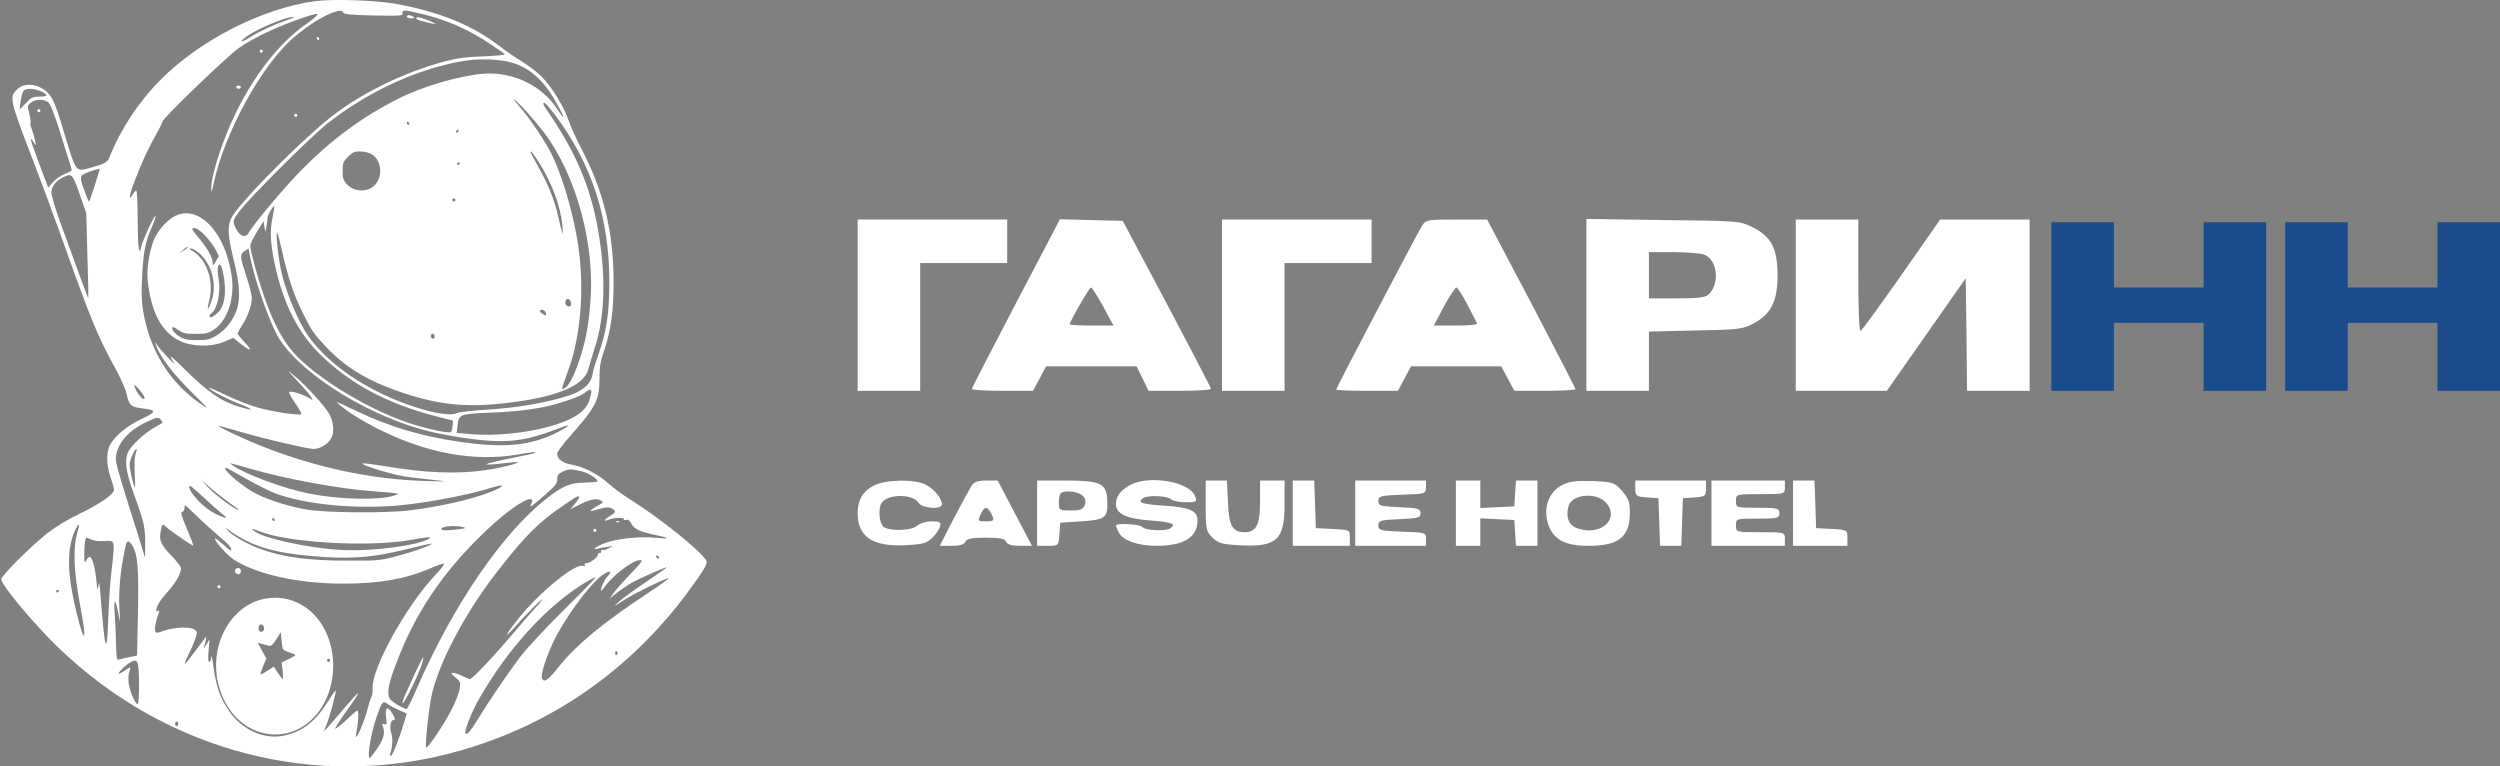 <?xml version="1.0" encoding="UTF-8"?> <svg xmlns="http://www.w3.org/2000/svg" width="137" height="42" viewBox="0 0 137 42" fill="none"><rect x="0" y="0" width="137" height="42" fill="#808080" stroke="none"/><path d="M17.251 0.067C14.393 0.453 10.977 2.187 8.823 4.349C7.604 5.568 6.609 7.078 6 8.614C5.888 8.898 5.751 8.975 4.944 9.198C4.137 9.421 4.18 9.481 3.502 7.233C2.979 5.491 2.833 5.19 2.378 4.89C1.872 4.555 1.288 4.564 0.936 4.898C0.498 5.319 0.533 5.465 1.786 8.726C2.249 9.928 2.936 11.781 3.313 12.845C5.004 17.583 5.347 18.424 6.3 20.149C6.6 20.689 6.883 21.333 6.935 21.573C7.072 22.217 7.175 22.303 7.793 22.38C8.6 22.474 8.6 22.56 7.767 22.955C7.004 23.316 6.377 23.813 6.06 24.328C5.811 24.723 5.819 25.487 6.068 26.182C6.163 26.465 6.248 26.757 6.248 26.843C6.248 27.083 5.467 27.624 4.343 28.164C3.725 28.456 3.047 28.868 2.584 29.229C1.717 29.907 0.069 31.554 0.069 31.743C0.069 32.052 1.846 34.18 3.167 35.459C9.115 41.209 17.388 43.355 25.163 41.149C30.227 39.724 34.552 36.712 37.719 32.412C38.628 31.168 38.791 30.893 38.697 30.713C38.431 30.215 36.157 28.387 34.603 27.418C34.2 27.169 33.642 26.765 33.368 26.517C32.75 25.967 32.02 25.59 31.351 25.47C30.819 25.375 30.535 25.161 30.535 24.852C30.535 24.766 30.836 24.354 31.205 23.942C32.655 22.303 32.853 21.925 32.853 20.749C32.853 20.089 32.896 19.823 33.11 19.205C33.471 18.132 33.625 17.051 33.625 15.472C33.625 12.717 33.084 10.485 31.849 8.125C31.591 7.628 31.282 6.958 31.171 6.632C30.913 5.86 30.261 4.795 29.703 4.22C29.463 3.972 28.965 3.594 28.605 3.371C28.244 3.156 27.703 2.787 27.403 2.547C25.875 1.38 24.142 0.667 21.747 0.221C20.649 0.015 18.246 -0.071 17.251 0.067ZM18.812 0.693C18.89 0.788 19.25 0.822 20.503 0.848C21.988 0.873 22.099 0.865 22.056 0.728C22.005 0.53 22.16 0.53 23.069 0.753C24.494 1.088 25.644 1.594 26.914 2.444C27.3 2.701 27.643 2.942 27.66 2.976C27.686 3.01 27.154 3.062 26.476 3.088C25.549 3.122 25.06 3.182 24.416 3.354C22.014 3.989 19.533 5.233 17.834 6.658C15.92 8.254 12.968 11.292 12.659 11.979C12.453 12.442 12.488 12.957 12.822 14.304C13.123 15.532 13.174 16.287 13.002 16.887C12.822 17.497 12.367 18.098 11.844 18.398C11.501 18.604 11.346 18.638 10.797 18.638C10.273 18.638 10.093 18.604 9.836 18.441C9.544 18.261 9.372 18.02 9.458 17.926C9.484 17.909 9.63 17.977 9.784 18.089C10.024 18.261 10.17 18.295 10.728 18.295C11.32 18.295 11.415 18.269 11.758 18.038C12.488 17.523 12.874 16.312 12.694 15.102C12.367 12.888 11.097 11.395 9.836 11.738C9.312 11.876 8.643 12.571 8.411 13.206C8.154 13.892 8.033 14.768 8.094 15.377C8.282 17.102 8.832 18.158 9.801 18.655C10.471 18.999 11.518 19.033 12.247 18.741L12.788 18.518L13.217 18.861C13.457 19.05 13.672 19.179 13.698 19.153C13.723 19.127 13.586 18.939 13.389 18.741C13.191 18.535 13.028 18.329 13.028 18.278C13.028 18.218 13.14 18.012 13.277 17.806C13.569 17.368 13.801 16.724 13.801 16.33C13.801 16.175 13.663 15.635 13.5 15.137C13.14 14.064 13.131 13.935 13.406 13.755L13.62 13.618L13.715 14.116C14.007 15.523 14.822 17.806 15.311 18.578C16.616 20.621 20.486 22.964 23.756 23.693C25.077 23.985 26.519 24.174 27.395 24.174C28.484 24.174 29.283 23.993 30.793 23.41C31.334 23.204 31.188 23.367 30.535 23.693C29.094 24.431 27.652 24.568 25.172 24.208C23.061 23.899 21.361 23.393 19.559 22.535C18.976 22.26 18.478 22.028 18.452 22.028C18.426 22.028 18.649 22.226 18.958 22.457C19.259 22.698 20.031 23.152 20.666 23.479C23.327 24.826 25.944 25.315 28.347 24.912C29.171 24.766 29.386 24.749 29.317 24.817C29.3 24.843 28.708 24.972 28.004 25.109C27.309 25.246 26.708 25.392 26.665 25.435C26.622 25.478 26.983 25.461 27.463 25.401C27.944 25.341 28.347 25.306 28.373 25.324C28.442 25.392 27.506 25.633 26.631 25.761C25.086 25.993 23.301 25.924 21.035 25.538C20.452 25.444 19.937 25.375 19.885 25.392C19.662 25.47 21.688 26.07 22.425 26.148C22.855 26.199 23.524 26.276 23.927 26.319C24.571 26.388 24.502 26.388 23.369 26.362C20.374 26.276 17.328 25.633 14.367 24.457C13.226 24.011 11.672 23.264 12.041 23.341C12.136 23.367 12.676 23.521 13.243 23.684C14.513 24.053 16.864 24.603 17.182 24.603C17.491 24.603 17.86 24.405 18.083 24.122C18.323 23.813 18.323 23.238 18.074 22.741C17.86 22.311 16.779 21.119 16.092 20.561C15.689 20.226 15.714 20.26 16.306 20.887C16.667 21.264 17.002 21.668 17.062 21.771C17.156 21.951 17.156 21.951 16.942 21.814C16.676 21.633 15.955 21.41 15.852 21.479C15.809 21.505 15.955 21.771 16.169 22.08C16.392 22.389 16.538 22.663 16.512 22.689C16.418 22.792 14.908 22.56 14.101 22.328C13.672 22.208 12.891 21.899 12.359 21.642C11.827 21.384 11.415 21.213 11.441 21.256C11.526 21.393 12.513 21.908 13.183 22.157C13.912 22.44 13.938 22.535 13.234 22.328C12.136 22.011 11.458 21.556 10.076 20.192C9.407 19.531 9.269 19.419 9.415 19.685C9.604 20.011 9.604 20.011 9.192 19.582C8.96 19.342 8.711 19.059 8.634 18.939L8.48 18.724L8.566 18.964C8.772 19.548 9.492 20.492 10.479 21.47C11.475 22.449 11.501 22.483 10.969 22.114C9.286 20.947 8.214 19.213 7.845 17.051C7.75 16.484 7.742 16.038 7.793 15.034C7.87 13.721 7.973 13.214 8.36 12.348C8.471 12.09 8.548 11.858 8.523 11.833C8.463 11.773 7.802 13.197 7.733 13.54C7.622 14.107 7.544 13.506 7.544 11.961C7.536 11.129 7.51 10.442 7.467 10.442C7.433 10.442 7.338 10.545 7.261 10.674C7.012 11.069 7.081 10.7 7.398 9.867C7.793 8.838 8.136 8.108 8.557 7.361C8.746 7.018 8.909 6.701 8.909 6.658C8.909 6.486 12.488 3.045 13.097 2.624C13.44 2.384 14.118 2.006 14.599 1.775C15.586 1.311 17.199 0.728 17.396 0.762C17.474 0.779 17.225 1.002 16.821 1.285C15.354 2.315 14.058 3.929 12.977 6.074C12.23 7.567 11.561 9.61 11.578 10.348C11.578 10.588 11.612 10.528 11.707 10.056C12.299 7.284 14.333 3.568 16.092 2.058C16.881 1.38 17.765 0.831 18.349 0.65C18.667 0.556 18.709 0.565 18.812 0.693ZM15.74 1.097C15.019 1.345 14.178 1.732 13.689 2.049C13.165 2.384 13.062 2.307 13.577 1.955C14.161 1.551 15.697 0.916 16.075 0.925C16.169 0.925 16.015 1.002 15.74 1.097ZM27.506 3.319C28.699 3.474 29.626 4.152 30.372 5.431C30.939 6.4 31.059 6.778 30.544 5.988C29.712 4.692 28.09 3.912 26.502 4.04C25.146 4.152 23.146 4.735 21.782 5.431C19.817 6.426 18.126 7.679 16.495 9.344C15.56 10.288 13.869 12.313 13.629 12.76C13.44 13.111 13.045 12.897 12.848 12.348C12.762 12.09 12.779 12.039 13.123 11.575C13.723 10.777 17.122 7.396 18.023 6.701C19.911 5.25 22.022 4.186 24.125 3.62C25.472 3.259 26.39 3.173 27.506 3.319ZM2.258 5.01C2.67 5.207 2.635 5.293 2.155 5.293C1.803 5.293 1.726 5.328 1.417 5.654L1.073 6.014L1.134 5.551C1.168 5.293 1.236 5.036 1.288 4.976C1.417 4.821 1.897 4.838 2.258 5.01ZM29.815 7.267C31.582 9.593 32.638 13.48 32.346 16.647C32.235 17.952 32.089 18.698 31.771 19.668C31.471 20.569 31.179 21.144 30.956 21.264C30.741 21.376 30.733 21.427 31.128 20.329C31.883 18.286 32.063 15.454 31.6 12.931C31.299 11.284 30.75 9.507 30.218 8.426C29.901 7.791 29.111 6.606 28.656 6.066C27.995 5.285 27.995 5.216 28.648 5.894C28.982 6.246 29.506 6.864 29.815 7.267ZM2.627 5.594C2.756 5.697 2.919 6.074 3.21 6.992C3.425 7.688 3.674 8.486 3.768 8.76C3.854 9.044 3.931 9.292 3.931 9.327C3.931 9.361 3.76 9.455 3.545 9.533C3.339 9.619 3.047 9.816 2.901 9.979L2.644 10.279L2.55 10.039C2.301 9.404 1.923 8.374 1.777 7.954C1.631 7.516 1.666 7.507 1.932 7.928C2.026 8.074 1.872 7.413 1.7 6.958C1.657 6.855 1.648 6.752 1.674 6.726C1.7 6.701 1.666 6.478 1.606 6.229C1.494 5.808 1.494 5.782 1.691 5.628C1.932 5.431 2.369 5.413 2.627 5.594ZM30.398 6.272C32.424 8.966 33.385 11.91 33.393 15.42C33.393 17.231 33.23 18.244 32.724 19.625C32.612 19.934 32.492 20.337 32.467 20.526C32.381 21.067 31.9 21.462 31.008 21.728C29.806 22.097 28.261 22.354 26.691 22.449C25.884 22.5 25.129 22.586 25.026 22.637C24.726 22.8 23.867 22.672 22.683 22.286C20.194 21.47 18.032 20.02 16.881 18.398C16.384 17.686 15.749 16.218 15.466 15.094C15.268 14.347 15.079 12.648 15.199 12.76C15.225 12.785 15.345 13.266 15.474 13.832C15.774 15.18 16.109 16.184 16.59 17.145C17.079 18.132 17.208 18.321 17.954 19.102C18.993 20.174 20.22 20.904 22.014 21.505C24.108 22.208 25.601 22.346 27.875 22.071C30.604 21.736 32.02 21.127 32.252 20.2C32.303 20.003 32.432 19.548 32.552 19.196C33.162 17.368 33.23 15.154 32.758 12.519C32.346 10.211 31.548 8.34 30.012 6.091C29.746 5.705 29.72 5.636 29.84 5.636C29.883 5.636 30.132 5.928 30.398 6.272ZM22.425 6.752C22.451 6.795 22.434 6.838 22.391 6.838C22.34 6.838 22.297 6.795 22.297 6.752C22.297 6.701 22.314 6.666 22.331 6.666C22.357 6.666 22.4 6.701 22.425 6.752ZM25.129 7.181C25.129 7.224 25.086 7.267 25.034 7.267C24.991 7.267 24.974 7.224 25 7.181C25.026 7.13 25.069 7.095 25.095 7.095C25.112 7.095 25.129 7.13 25.129 7.181ZM20.323 8.426C21.018 8.786 21.001 9.962 20.306 10.322C19.894 10.537 19.319 10.442 19.018 10.108C18.812 9.885 18.778 9.764 18.778 9.361C18.778 8.932 18.804 8.855 19.07 8.589C19.31 8.348 19.43 8.297 19.714 8.297C19.911 8.297 20.186 8.357 20.323 8.426ZM29.488 8.829C30.235 9.979 30.733 11.318 30.827 12.434C30.879 13.034 30.827 12.897 30.578 11.816C30.39 10.966 30.021 10.065 29.497 9.138C29.265 8.726 29.077 8.366 29.077 8.34C29.077 8.228 29.171 8.34 29.488 8.829ZM25.215 8.932C25.215 8.958 25.18 9.001 25.129 9.026C25.086 9.052 25.043 9.035 25.043 8.992C25.043 8.941 25.086 8.898 25.129 8.898C25.18 8.898 25.215 8.915 25.215 8.932ZM5.433 9.387C5.407 9.473 5.279 9.876 5.15 10.288C5.021 10.709 4.901 11.043 4.875 11.043C4.85 11.043 4.729 10.743 4.601 10.382C4.335 9.636 4.343 9.61 4.944 9.395C5.467 9.215 5.502 9.215 5.433 9.387ZM4.36 10.631L4.729 11.687L4.789 14.004C4.832 15.274 4.85 16.33 4.841 16.338C4.824 16.355 4.403 15.223 3.373 12.382C3.064 11.532 2.816 10.717 2.816 10.563C2.816 10.236 3.056 9.919 3.433 9.73C3.94 9.481 3.966 9.498 4.36 10.631ZM24.957 10.957C24.957 11 24.923 11.043 24.871 11.043C24.828 11.043 24.786 11 24.786 10.957C24.786 10.906 24.828 10.871 24.871 10.871C24.923 10.871 24.957 10.906 24.957 10.957ZM14.951 11.833C14.805 12.528 14.805 13.069 14.951 13.918C15.363 16.27 16.186 18.055 17.448 19.325C19.113 20.998 21.181 22.114 23.884 22.809L24.828 23.049L24.803 23.333C24.794 23.487 24.751 23.642 24.717 23.676C24.614 23.779 23.052 23.427 22.151 23.092C19.705 22.208 16.881 20.389 15.86 19.05C15.328 18.355 14.873 17.42 14.453 16.192C14.092 15.12 13.715 13.738 13.715 13.472C13.715 13.369 13.878 13.026 14.084 12.7L14.444 12.116L14.487 12.416L14.539 12.717L14.599 12.425C14.633 12.27 14.659 12.047 14.659 11.944C14.659 11.79 14.942 11.301 15.036 11.301C15.045 11.301 15.011 11.541 14.951 11.833ZM11.252 12.923C11.466 13.146 11.724 13.498 11.818 13.686L11.998 14.038L11.827 14.322C11.672 14.579 11.655 14.588 11.655 14.407C11.655 14.116 11.372 13.609 10.883 13.026C10.479 12.536 10.462 12.502 10.651 12.502C10.788 12.502 10.994 12.648 11.252 12.923ZM10.282 13.566C10.282 13.583 10.179 13.661 10.05 13.738L9.81 13.884L10.016 13.712C10.213 13.532 10.282 13.498 10.282 13.566ZM10.908 13.867C11.595 14.467 11.878 15.497 11.621 16.39C11.441 16.999 11.295 17.111 11.458 16.51C11.758 15.42 11.329 14.176 10.496 13.721C10.351 13.635 10.351 13.626 10.471 13.618C10.557 13.618 10.745 13.729 10.908 13.867ZM12.282 15.283C12.41 16.167 12.282 16.828 11.912 17.154C11.767 17.291 11.612 17.394 11.569 17.394C11.458 17.394 11.458 17.248 11.569 17.179C11.904 16.973 12.11 16.004 11.981 15.283C11.93 14.991 11.912 14.682 11.947 14.596C12.05 14.33 12.187 14.596 12.282 15.283ZM31.291 16.604C31.308 16.724 31.274 16.793 31.188 16.793C31.025 16.793 30.939 16.647 30.999 16.484C31.068 16.295 31.256 16.381 31.291 16.604ZM29.918 17.162C29.943 17.299 29.926 17.308 29.772 17.222C29.557 17.111 29.531 16.939 29.737 16.982C29.823 16.999 29.901 17.076 29.918 17.162ZM23.799 18.509C23.756 18.578 23.704 18.578 23.653 18.527C23.601 18.475 23.593 18.389 23.627 18.338C23.67 18.269 23.721 18.269 23.773 18.321C23.824 18.372 23.833 18.458 23.799 18.509ZM7.888 21.702C7.948 21.822 7.939 21.857 7.845 21.857C7.724 21.857 7.355 21.282 7.364 21.11C7.373 21.033 7.759 21.479 7.888 21.702ZM32.381 21.616C32.278 22.08 32.192 22.243 31.917 22.517C31.042 23.393 27.892 24.019 25.558 23.77L25.026 23.719L25.069 23.333C25.137 22.698 25.189 22.68 26.914 22.612C28.407 22.552 29.514 22.406 30.45 22.148C31.213 21.934 31.831 21.694 32.063 21.513C32.364 21.273 32.449 21.299 32.381 21.616ZM8.823 23.015C8.883 23.092 8.917 23.161 8.9 23.17C8.883 23.187 8.677 23.307 8.437 23.444C7.913 23.745 7.227 24.38 7.047 24.723C6.806 25.195 6.883 25.839 7.347 27.1C7.896 28.611 7.965 28.911 7.956 29.812L7.948 30.567L7.819 30.138C7.75 29.898 7.407 28.808 7.055 27.701C6.703 26.594 6.394 25.521 6.36 25.315C6.257 24.526 6.901 23.65 7.991 23.144C8.6 22.852 8.677 22.835 8.823 23.015ZM7.433 24.869C7.381 25.023 7.355 25.47 7.381 25.942C7.407 26.388 7.407 26.74 7.39 26.714C7.313 26.637 7.107 25.744 7.107 25.461C7.107 25.203 7.373 24.603 7.484 24.603C7.51 24.603 7.484 24.723 7.433 24.869ZM13.646 25.667C15.706 26.259 18.546 26.783 20.452 26.92C21.962 27.04 21.979 27.04 21.567 27.169C20.709 27.426 18.529 27.375 16.907 27.04C15.551 26.774 13.389 25.967 12.754 25.504C12.53 25.341 12.445 25.324 13.646 25.667ZM13.483 26.233C14.058 26.559 14.779 26.92 15.088 27.04C16.736 27.649 19.482 27.915 21.911 27.692C23.464 27.546 25.781 27.1 26.914 26.731C27.497 26.551 27.703 26.568 27.3 26.774C26.416 27.229 24.451 27.718 22.468 27.967C21.147 28.13 17.843 28.104 16.804 27.924C15.697 27.735 14.427 27.306 13.801 26.928C13.011 26.448 12.118 25.633 12.384 25.633C12.41 25.633 12.899 25.899 13.483 26.233ZM31.823 25.813C32.226 25.899 32.836 26.285 32.724 26.388C32.698 26.414 32.381 26.439 32.012 26.448C31.265 26.456 30.845 26.628 30.012 27.272C27.549 29.177 24.828 33.151 22.812 37.793C22.563 38.377 22.323 38.849 22.28 38.849C22.134 38.849 21.567 38.523 21.404 38.343C21.181 38.094 21.25 37.579 21.662 36.489C22.692 33.691 24.228 31.383 26.519 29.194C28.115 27.649 29.54 26.834 29.068 27.709C29.017 27.812 29.214 27.684 29.514 27.426C30.441 26.628 30.535 26.525 30.535 26.25C30.535 26.053 30.596 25.967 30.819 25.856C31.145 25.693 31.256 25.693 31.823 25.813ZM12.633 27.598C12.917 27.787 13.114 27.95 13.08 27.95C12.908 27.95 11.818 27.152 11.441 26.74L11.011 26.285L11.569 26.765C11.878 27.032 12.359 27.401 12.633 27.598ZM11.398 27.478C11.707 27.77 12.076 28.087 12.213 28.19C12.582 28.456 12.333 28.422 11.758 28.13C11.132 27.812 10.368 26.997 10.368 26.654C10.368 26.542 10.505 26.654 11.398 27.478ZM31.737 27.263C31.737 27.306 31.625 27.469 31.488 27.632L31.239 27.915L31.797 27.632C32.364 27.349 32.707 27.289 32.938 27.435C33.084 27.521 33.093 27.512 32.655 27.77C32.475 27.881 32.338 27.984 32.355 28.001C32.372 28.018 32.595 27.967 32.844 27.89C33.187 27.795 33.35 27.778 33.505 27.855C33.788 27.984 33.762 28.078 33.402 28.293C33.059 28.508 33.059 28.602 33.402 28.465C33.694 28.362 34.252 28.353 34.191 28.456C34.157 28.499 34.217 28.516 34.303 28.49C34.423 28.456 34.509 28.516 34.603 28.705C34.749 28.997 35.101 29.151 35.942 29.323C36.749 29.486 36.74 29.555 35.925 29.469C35.058 29.383 33.822 29.512 33.153 29.761C32.707 29.924 32.381 30.164 32.733 30.07C32.827 30.044 33.05 30.001 33.239 29.975L33.582 29.924L33.342 30.052C33.213 30.13 33.067 30.164 33.024 30.138C32.973 30.112 32.938 30.147 32.938 30.224C32.938 30.301 32.904 30.336 32.853 30.31C32.81 30.284 32.767 30.318 32.767 30.387C32.767 30.533 32.329 30.868 32.123 30.868C32.037 30.868 32.012 30.911 32.046 30.971C32.089 31.039 32.063 31.048 31.96 31.014C31.531 30.842 29.549 32.464 28.373 33.94C27.721 34.764 27.566 35.081 28.15 34.429C28.862 33.623 29.892 32.601 29.686 32.902C29.583 33.056 29.463 33.202 29.411 33.228C29.368 33.262 28.819 33.889 28.193 34.627C27.086 35.94 25.884 37.218 25.747 37.218C25.712 37.218 25.532 37.141 25.343 37.047C25.155 36.952 24.931 36.875 24.837 36.875C24.691 36.875 24.708 36.918 24.949 37.115C25.223 37.339 25.24 37.381 25.189 37.742C25.163 37.948 24.966 38.463 24.743 38.892C24.339 39.69 23.43 41.037 23.352 40.969C23.275 40.883 23.507 38.729 23.67 38.025C24.09 36.223 25.549 33.502 27.249 31.323C28.819 29.306 29.549 28.585 30.956 27.641C31.643 27.169 31.737 27.126 31.737 27.263ZM10.728 28.224C11.029 28.525 11.569 29.014 11.93 29.323C12.548 29.838 12.745 30.061 12.651 30.155C12.633 30.181 12.436 30.035 12.222 29.829C11.998 29.632 11.809 29.486 11.784 29.503C11.698 29.589 12.453 30.439 12.831 30.679C14.101 31.486 16.375 31.983 18.804 31.983C20.769 31.983 22.211 31.734 23.567 31.151C23.953 30.979 24.296 30.868 24.331 30.893C24.357 30.928 24.151 31.202 23.859 31.503C22.237 33.236 20.357 36.643 20.417 37.733C20.434 37.896 20.4 38.111 20.349 38.205C20.297 38.3 20.194 38.643 20.108 38.978C19.954 39.553 19.576 40.445 19.508 40.377C19.491 40.359 19.508 40.196 19.55 40.008C19.645 39.613 19.662 38.935 19.585 38.935C19.55 38.935 19.276 39.166 18.976 39.458C18.667 39.742 18.401 39.956 18.375 39.93C18.349 39.904 18.564 39.57 18.838 39.175C19.937 37.647 19.885 37.605 18.684 39.021C18.203 39.587 17.8 40.05 17.783 40.05C17.757 40.05 17.808 39.904 17.886 39.724C18.049 39.338 18.444 37.888 18.401 37.845C18.383 37.819 18.186 38.094 17.971 38.446C17.285 39.544 16.555 40.111 15.543 40.316C14.461 40.54 13.251 39.99 12.548 38.952C12.067 38.257 11.852 37.639 11.707 36.592C11.638 36.111 11.586 35.845 11.578 35.991C11.569 36.146 11.526 36.274 11.475 36.274C11.406 36.274 11.389 36.086 11.432 35.648L11.483 35.03L11.303 35.33C11.209 35.493 11.149 35.562 11.175 35.476C11.277 35.15 11.338 34.858 11.286 34.901C11.269 34.927 11.011 35.262 10.728 35.639C10.076 36.523 9.964 36.592 10.316 35.905C10.462 35.605 10.642 35.193 10.711 34.987C10.823 34.652 10.823 34.618 10.668 34.506C10.436 34.335 9.587 34.361 9.029 34.549C8.6 34.704 8.548 34.704 8.505 34.584C8.454 34.455 8.548 33.974 8.703 33.58C8.746 33.459 8.737 33.434 8.669 33.477C8.608 33.511 8.566 33.502 8.566 33.451C8.566 33.228 8.763 32.902 9.158 32.464C9.647 31.923 9.947 31.383 9.913 31.125C9.896 31.031 9.664 30.73 9.398 30.456C8.857 29.907 8.72 29.623 8.789 29.22C8.883 28.696 8.892 28.679 9.106 28.877C9.347 29.1 10.557 29.932 10.591 29.898C10.608 29.881 10.454 29.469 10.239 28.971C9.939 28.267 9.887 28.07 9.982 28.053C10.05 28.036 10.11 27.95 10.11 27.855C10.11 27.77 10.127 27.692 10.153 27.692C10.17 27.692 10.428 27.933 10.728 28.224ZM15.045 28.465C15.071 28.508 15.054 28.55 15.011 28.55C14.959 28.55 14.916 28.508 14.916 28.465C14.916 28.413 14.933 28.379 14.951 28.379C14.976 28.379 15.019 28.413 15.045 28.465ZM4.266 29.074C3.983 30.027 4.026 31.237 4.403 33.236C4.772 35.176 4.644 35.399 4.197 33.588C3.682 31.494 3.648 30.112 4.094 29.108C4.3 28.645 4.403 28.619 4.266 29.074ZM25.386 28.885C25.558 28.937 25.515 28.962 25.129 29.005C24.477 29.083 24.185 29.083 24.185 28.988C24.185 28.834 24.983 28.774 25.386 28.885ZM13.466 29.615C14.453 30.13 15.689 30.387 17.757 30.524C19.422 30.627 20.538 30.524 22.254 30.104C23.009 29.915 23.636 29.778 23.653 29.786C23.713 29.855 22.674 30.233 21.782 30.464C20.829 30.722 20.735 30.73 18.993 30.722C16.899 30.722 15.5 30.533 14.281 30.087C13.534 29.821 12.659 29.314 12.428 29.014C12.35 28.919 12.419 28.945 12.599 29.091C12.762 29.22 13.157 29.46 13.466 29.615ZM14.178 29.1C15.697 29.735 20.22 30.001 22.503 29.589C23.069 29.486 23.541 29.426 23.558 29.443C23.644 29.529 23.069 29.735 22.383 29.864C21.241 30.087 19.679 30.198 18.692 30.138C16.899 30.035 14.444 29.503 13.938 29.108C13.723 28.945 13.809 28.945 14.178 29.1ZM5.699 29.649C6.137 29.623 6.171 29.64 6.223 29.829C6.248 29.941 6.205 30.559 6.12 31.202C6.042 31.846 5.957 33.056 5.931 33.906C5.862 36.077 5.742 35.699 5.502 32.541C5.45 31.915 5.433 31.837 5.39 32.112C5.347 32.412 5.339 32.378 5.279 31.794C5.21 31.082 5.055 30.541 4.918 30.516C4.875 30.507 4.781 30.593 4.729 30.705C4.635 30.885 4.618 30.851 4.618 30.353C4.618 30.044 4.644 29.709 4.669 29.615C4.712 29.443 4.729 29.434 4.97 29.555C5.133 29.632 5.399 29.675 5.699 29.649ZM7.235 29.872C7.544 30.336 7.613 31.125 7.561 33.571L7.51 35.922L7.029 36.025C6.772 36.077 6.514 36.137 6.463 36.154C6.403 36.18 6.369 35.897 6.36 35.356C6.351 34.893 6.326 34.146 6.291 33.7C6.223 32.799 6.308 32.73 6.472 33.554L6.583 34.086L6.54 33.271C6.497 32.472 6.592 31.348 6.772 30.482C6.815 30.241 6.875 29.966 6.901 29.855C6.952 29.615 7.072 29.615 7.235 29.872ZM36.122 30.55C36.114 30.653 35.994 30.627 35.959 30.516C35.934 30.464 35.968 30.43 36.028 30.447C36.08 30.473 36.122 30.516 36.122 30.55ZM34.56 31.443C34.157 31.863 33.737 32.335 33.625 32.498L33.41 32.799L33.797 32.49C34.011 32.327 34.363 32.086 34.578 31.958C35.015 31.709 36.543 31.031 36.543 31.091C36.543 31.108 36.028 31.468 35.41 31.889C34.784 32.309 34.114 32.79 33.925 32.962C33.591 33.271 33.591 33.271 34.209 32.876C34.844 32.481 36.225 31.794 36.629 31.683C36.749 31.649 36.243 32.018 35.513 32.498C33.076 34.103 31.582 35.339 30.647 36.506C30.029 37.287 29.806 37.441 29.703 37.167C29.626 36.969 29.901 36.077 30.287 35.253C30.905 33.923 32.312 32.009 33.016 31.511C33.41 31.245 33.582 31.28 33.299 31.58C33.119 31.769 32.938 32.163 32.938 32.352C32.938 32.404 32.999 32.352 33.076 32.241C33.522 31.571 34.655 30.696 35.067 30.696C35.256 30.696 35.196 30.782 34.56 31.443ZM30.913 33.416C29.815 34.506 28.854 35.536 28.459 36.06C27.789 36.952 26.674 38.6 26.133 39.501C25.815 40.025 25.592 40.282 25.515 40.205C25.412 40.111 25.841 39.012 26.253 38.3C27.832 35.536 29.995 33.176 32.072 31.923C32.329 31.769 32.578 31.64 32.63 31.64C32.681 31.64 31.9 32.438 30.913 33.416ZM3.245 32.361C3.245 32.387 3.21 32.43 3.159 32.455C3.116 32.481 3.073 32.464 3.073 32.421C3.073 32.37 3.116 32.327 3.159 32.327C3.21 32.327 3.245 32.344 3.245 32.361ZM33.84 35.751C33.865 35.794 33.848 35.854 33.797 35.888C33.754 35.914 33.711 35.88 33.711 35.811C33.711 35.656 33.762 35.631 33.84 35.751ZM7.57 36.455C7.647 36.875 7.63 38.592 7.544 38.592C7.416 38.592 7.115 37.888 7.055 37.459C7.021 37.236 7.038 36.944 7.089 36.789C7.192 36.506 7.184 36.506 6.746 36.806C6.609 36.901 6.506 36.935 6.506 36.901C6.506 36.806 6.918 36.42 7.15 36.291C7.424 36.137 7.51 36.171 7.57 36.455ZM21.893 38.926L22.288 39.098L22.16 39.553C21.893 40.445 21.507 41.423 21.421 41.423C21.37 41.423 21.361 41.364 21.387 41.286C21.507 40.969 21.533 40.48 21.447 40.196C21.327 39.853 21.404 39.45 21.576 39.45C21.67 39.45 21.653 39.372 21.507 39.115C21.25 38.66 21.087 38.737 21.155 39.304C21.207 39.69 21.19 39.733 21.061 39.681C20.941 39.63 20.924 39.656 20.984 39.819C21.113 40.188 21.027 40.488 20.658 41.037C20.452 41.338 20.263 41.569 20.246 41.544C20.117 41.415 20.34 40.145 20.64 39.278C20.941 38.42 20.975 38.386 21.267 38.592C21.396 38.686 21.679 38.84 21.893 38.926ZM9.767 39.664C9.767 39.733 9.733 39.793 9.681 39.793C9.638 39.793 9.595 39.733 9.595 39.664C9.595 39.596 9.638 39.535 9.681 39.535C9.733 39.535 9.767 39.596 9.767 39.664Z" fill="white"></path><path d="M22.297 0.916C22.297 0.959 22.4 1.002 22.537 1.002C22.717 1.002 22.743 0.985 22.64 0.916C22.468 0.805 22.297 0.805 22.297 0.916Z" fill="white"></path><path d="M22.812 0.994C22.812 1.079 23.138 1.182 23.713 1.294C23.936 1.328 23.928 1.32 23.627 1.182C23.172 0.976 22.812 0.891 22.812 0.994Z" fill="white"></path><path d="M17.362 2.118C17.388 2.161 17.431 2.204 17.457 2.204C17.474 2.204 17.491 2.161 17.491 2.118C17.491 2.066 17.448 2.032 17.396 2.032C17.354 2.032 17.336 2.066 17.362 2.118Z" fill="white"></path><path d="M14.23 2.804C14.23 2.847 14.273 2.89 14.316 2.89C14.367 2.89 14.402 2.847 14.402 2.804C14.402 2.753 14.367 2.719 14.316 2.719C14.273 2.719 14.23 2.753 14.23 2.804Z" fill="white"></path><path d="M12.942 4.778C12.942 4.821 13.002 4.864 13.071 4.864C13.14 4.864 13.2 4.821 13.2 4.778C13.2 4.727 13.14 4.692 13.071 4.692C13.002 4.692 12.942 4.727 12.942 4.778Z" fill="white"></path><path d="M16.118 6.323C16.118 6.366 16.161 6.409 16.203 6.409C16.255 6.409 16.289 6.366 16.289 6.323C16.289 6.272 16.255 6.237 16.203 6.237C16.161 6.237 16.118 6.272 16.118 6.323Z" fill="white"></path><path d="M2.043 6.066C2.043 6.109 2.086 6.151 2.129 6.151C2.18 6.151 2.215 6.109 2.215 6.066C2.215 6.014 2.18 5.98 2.129 5.98C2.086 5.98 2.043 6.014 2.043 6.066Z" fill="white"></path><path d="M22.846 36.678C22.134 38.205 22.031 38.437 22.065 38.531C22.117 38.651 23.018 36.798 23.138 36.334C23.189 36.163 23.215 36.017 23.189 36.017C23.172 36.017 23.018 36.317 22.846 36.678Z" fill="white"></path><path d="M33.78 28.611C33.84 28.636 33.917 28.628 33.943 28.602C33.977 28.576 33.926 28.55 33.831 28.559C33.737 28.559 33.711 28.585 33.78 28.611Z" fill="white"></path><path d="M32.51 29.065C32.51 29.108 32.553 29.151 32.596 29.151C32.647 29.151 32.681 29.108 32.681 29.065C32.681 29.014 32.647 28.98 32.596 28.98C32.553 28.98 32.51 29.014 32.51 29.065Z" fill="white"></path><path d="M12.9 31.211C12.831 31.331 12.925 31.468 13.08 31.468C13.149 31.468 13.2 31.391 13.2 31.297C13.2 31.116 12.994 31.056 12.9 31.211Z" fill="white"></path><path d="M11.913 32.155C11.913 32.198 11.956 32.241 11.998 32.241C12.05 32.241 12.084 32.198 12.084 32.155C12.084 32.103 12.05 32.069 11.998 32.069C11.956 32.069 11.913 32.103 11.913 32.155Z" fill="white"></path><path d="M14.144 32.902C12.462 33.485 11.492 35.502 11.956 37.459C12.394 39.312 13.896 40.471 15.526 40.214C17.483 39.904 18.701 37.605 18.109 35.322C17.706 33.777 16.487 32.747 15.063 32.756C14.771 32.764 14.359 32.824 14.144 32.902ZM14.462 34.352C14.531 34.532 14.35 34.712 14.222 34.584C14.11 34.472 14.179 34.215 14.316 34.215C14.367 34.215 14.428 34.275 14.462 34.352ZM15.809 35.734C15.998 35.794 16.17 35.862 16.187 35.888C16.204 35.905 16.05 36.008 15.826 36.111L15.432 36.309L15.492 36.764C15.518 37.012 15.518 37.218 15.5 37.218C15.475 37.218 15.354 37.064 15.226 36.875L15.003 36.532L14.659 36.755C14.47 36.884 14.299 36.969 14.282 36.952C14.256 36.935 14.325 36.729 14.419 36.506L14.599 36.094L14.359 35.656L14.119 35.219L14.325 35.279C14.436 35.305 14.616 35.356 14.711 35.382C14.857 35.416 14.943 35.347 15.14 35.038L15.389 34.644L15.432 35.124C15.475 35.605 15.483 35.614 15.809 35.734ZM18.092 36.188C18.092 36.231 18.058 36.274 18.006 36.274C17.963 36.274 17.921 36.231 17.921 36.188C17.921 36.137 17.963 36.103 18.006 36.103C18.058 36.103 18.092 36.137 18.092 36.188Z" fill="white"></path><path d="M47 16.724V21.417H48.714H50.427V17.916V14.414H52.811H55.195V13.222V12.03H51.098H47V16.724Z" fill="white"></path><path d="M55.672 16.619C54.346 19.152 53.258 21.268 53.258 21.313C53.258 21.372 54.018 21.417 54.942 21.417H56.611L56.968 20.747L57.326 20.076H59.799H62.288L62.615 20.747L62.943 21.417H64.657C65.596 21.417 66.37 21.372 66.356 21.298C66.356 21.238 65.268 19.152 63.942 16.649L61.528 12.104L59.799 12.06L58.086 12.015L55.672 16.619ZM60.455 16.798L61.021 17.841H59.829C59.158 17.841 58.622 17.811 58.622 17.767C58.622 17.617 59.695 15.755 59.784 15.755C59.844 15.755 60.142 16.232 60.455 16.798Z" fill="white"></path><path d="M66.967 16.724V21.417H68.68H70.394V17.916V14.414H72.778H75.162V13.222V12.03H71.064H66.967V16.724Z" fill="white"></path><path d="M77.933 12.358C77.65 12.819 73.225 21.253 73.225 21.343C73.225 21.387 73.984 21.417 74.923 21.417H76.607L76.965 20.747L77.322 20.076H79.796H82.269L82.627 20.747L82.984 21.417H84.653C85.577 21.417 86.337 21.372 86.337 21.328C86.337 21.283 85.249 19.167 83.923 16.634L81.495 12.03H79.826C78.246 12.03 78.142 12.045 77.933 12.358ZM80.407 16.679C80.675 17.2 80.913 17.662 80.943 17.722C80.973 17.796 80.451 17.841 79.781 17.841H78.574L79.125 16.798C79.438 16.217 79.751 15.755 79.811 15.755C79.87 15.755 80.138 16.172 80.407 16.679Z" fill="white"></path><path d="M86.934 16.709V21.417H88.647H90.361V19.793V18.169L92.939 18.109C95.353 18.065 95.546 18.035 96.157 17.692C97.081 17.171 97.409 16.47 97.409 15.084C97.409 13.639 97.081 12.983 96.083 12.477C95.367 12.104 95.293 12.104 91.15 12.06L86.934 12V16.709ZM93.386 13.952C94.086 14.22 94.265 15.442 93.684 16.083C93.49 16.306 93.177 16.351 91.895 16.351H90.361V15.084V13.818H91.687C92.417 13.818 93.192 13.877 93.386 13.952Z" fill="white"></path><path d="M98.407 16.724V21.417H100.911H103.399L105.56 18.333L107.72 15.248L107.765 18.333L107.795 21.417H109.508H111.222V16.724V12.03H108.778H106.319L104.189 15.084C103.012 16.753 102.013 18.139 101.954 18.139C101.879 18.139 101.834 16.768 101.834 15.084V12.03H100.121H98.407V16.724Z" fill="white"></path><path d="M112.414 16.798V21.417H114.128H115.841V19.555V17.692H118.3H120.758V19.555V21.417H122.472H124.186V16.798V12.179H122.472H120.758V13.967V15.755H118.3H115.841V13.967V12.179H114.128H112.414V16.798Z" fill="#1A4B8B"></path><path d="M125.229 16.798V21.417H126.942H128.656V19.555V17.692H131.114H133.573V19.555V21.417H135.286H137V16.798V12.179H135.286H133.573V13.967V15.755H131.114H128.656V13.967V12.179H126.942H125.229V16.798Z" fill="#1A4B8B"></path><path d="M47.894 26.603C47.298 26.901 47 27.392 47 28.122C47 29.404 47.805 29.955 49.563 29.881C50.517 29.836 50.77 29.776 51.068 29.493C51.276 29.3 51.47 29.017 51.515 28.853C51.575 28.614 51.515 28.57 51.053 28.57C50.77 28.57 50.412 28.674 50.263 28.808C49.95 29.091 48.728 29.121 48.416 28.868C48.177 28.674 48.117 27.869 48.311 27.556C48.639 27.065 50.01 27.05 50.323 27.541C50.532 27.869 51.619 27.944 51.619 27.631C51.619 27.318 51.187 26.796 50.725 26.558C50.129 26.245 48.55 26.275 47.894 26.603Z" fill="white"></path><path d="M53.214 26.662C53.094 26.856 52.662 27.661 52.245 28.45L51.5 29.911H52.156C52.603 29.911 52.841 29.836 52.901 29.687C52.975 29.523 53.243 29.464 54.018 29.464C54.808 29.464 55.076 29.523 55.136 29.687C55.195 29.836 55.434 29.911 55.896 29.911H56.551L55.613 28.122L54.674 26.334H54.048C53.556 26.334 53.363 26.409 53.214 26.662ZM54.301 28.108C54.525 28.525 54.495 28.57 54.003 28.57C53.586 28.57 53.571 28.555 53.735 28.197C53.929 27.75 54.093 27.72 54.301 28.108Z" fill="white"></path><path d="M56.834 28.122V29.911H57.415C58.011 29.911 58.011 29.911 58.056 29.27L58.1 28.644L59.263 28.57C60.604 28.48 60.723 28.376 60.678 27.378C60.619 26.483 60.306 26.334 58.369 26.334H56.834V28.122ZM59.278 27.124C59.471 27.273 59.516 27.422 59.456 27.646C59.367 27.914 59.233 27.974 58.682 27.974C58.056 27.974 58.026 27.959 58.026 27.556C58.026 27.318 58.071 27.079 58.13 27.035C58.294 26.856 58.995 26.916 59.278 27.124Z" fill="white"></path><path d="M61.976 26.558C61.41 26.856 61.156 27.184 61.156 27.631C61.156 28.167 61.752 28.435 63.093 28.525C64.226 28.614 64.494 28.718 64.121 28.957C63.853 29.121 62.795 29.076 62.602 28.882C62.438 28.718 61.156 28.644 61.156 28.808C61.156 28.853 61.231 29.017 61.32 29.195C61.559 29.628 62.363 29.911 63.391 29.911C64.881 29.911 65.626 29.434 65.626 28.51C65.626 27.988 65.194 27.795 63.734 27.705C62.557 27.631 62.289 27.526 62.661 27.288C62.929 27.124 63.987 27.169 64.181 27.363C64.27 27.452 64.628 27.526 64.986 27.526C65.567 27.526 65.612 27.497 65.492 27.199C65.209 26.409 63.034 26.021 61.976 26.558Z" fill="white"></path><path d="M66.072 27.72C66.072 29.017 66.102 29.136 66.46 29.479C66.773 29.776 67.026 29.836 67.95 29.881C69.961 29.985 70.394 29.598 70.394 27.646V26.334H69.723H69.052V27.497C69.052 28.748 68.844 29.166 68.218 29.166C67.547 29.166 67.339 28.823 67.294 27.541L67.234 26.334H66.653H66.072V27.72Z" fill="white"></path><path d="M70.842 28.122V29.911H72.406H73.971V29.464C73.971 29.032 73.956 29.032 73.047 28.987L72.108 28.942L72.064 27.631L72.019 26.334H71.438H70.842V28.122Z" fill="white"></path><path d="M74.268 28.122V29.911H76.205H78.142V29.538C78.142 29.18 78.112 29.18 76.845 29.136C75.653 29.091 75.534 29.061 75.534 28.793C75.534 28.525 75.653 28.495 76.696 28.45C77.71 28.406 77.844 28.376 77.844 28.122C77.844 27.869 77.71 27.839 76.696 27.795C75.653 27.75 75.534 27.72 75.534 27.452C75.534 27.184 75.653 27.154 76.845 27.109C78.112 27.065 78.142 27.065 78.142 26.707V26.334H76.205H74.268V28.122Z" fill="white"></path><path d="M79.781 28.122V29.911H80.452H81.122V29.166V28.406L82.061 28.45L82.985 28.495L83.03 29.195L83.074 29.911H83.67H84.251V28.122V26.334H83.67H83.074L83.03 27.035L82.985 27.75L82.061 27.795L81.122 27.839V27.079V26.334H80.452H79.781V28.122Z" fill="white"></path><path d="M85.593 26.588C84.848 26.975 84.55 27.869 84.848 28.748C85.131 29.568 85.771 29.911 87.023 29.911C88.722 29.911 89.318 29.434 89.318 28.063C89.318 27.526 89.228 27.288 88.886 26.901C88.469 26.439 88.394 26.409 87.276 26.364C86.382 26.334 85.995 26.379 85.593 26.588ZM88.021 27.556C88.752 28.406 87.798 29.344 86.546 28.987C85.995 28.838 85.786 28.406 85.95 27.75C86.114 27.079 87.485 26.945 88.021 27.556Z" fill="white"></path><path d="M89.615 26.767C89.615 27.184 89.66 27.214 90.256 27.258L90.882 27.303L90.927 28.599L90.971 29.911H91.552H92.133L92.178 28.599L92.223 27.303L92.864 27.258C93.445 27.214 93.489 27.184 93.489 26.767V26.334H91.552H89.615V26.767Z" fill="white"></path><path d="M93.788 28.122V29.911H95.8H97.811V29.538C97.811 29.166 97.796 29.166 96.47 29.166C95.144 29.166 95.129 29.166 95.129 28.793C95.129 28.421 95.144 28.421 96.321 28.421C97.409 28.421 97.513 28.391 97.513 28.122C97.513 27.854 97.409 27.825 96.321 27.825C95.144 27.825 95.129 27.825 95.129 27.452C95.129 27.079 95.144 27.079 96.47 27.079C97.796 27.079 97.811 27.079 97.811 26.707V26.334H95.8H93.788V28.122Z" fill="white"></path><path d="M98.258 28.122V29.911H99.748H101.238V29.464C101.238 29.046 101.223 29.032 100.389 28.987L99.524 28.942L99.48 27.631L99.435 26.334H98.854H98.258V28.122Z" fill="white"></path></svg> 